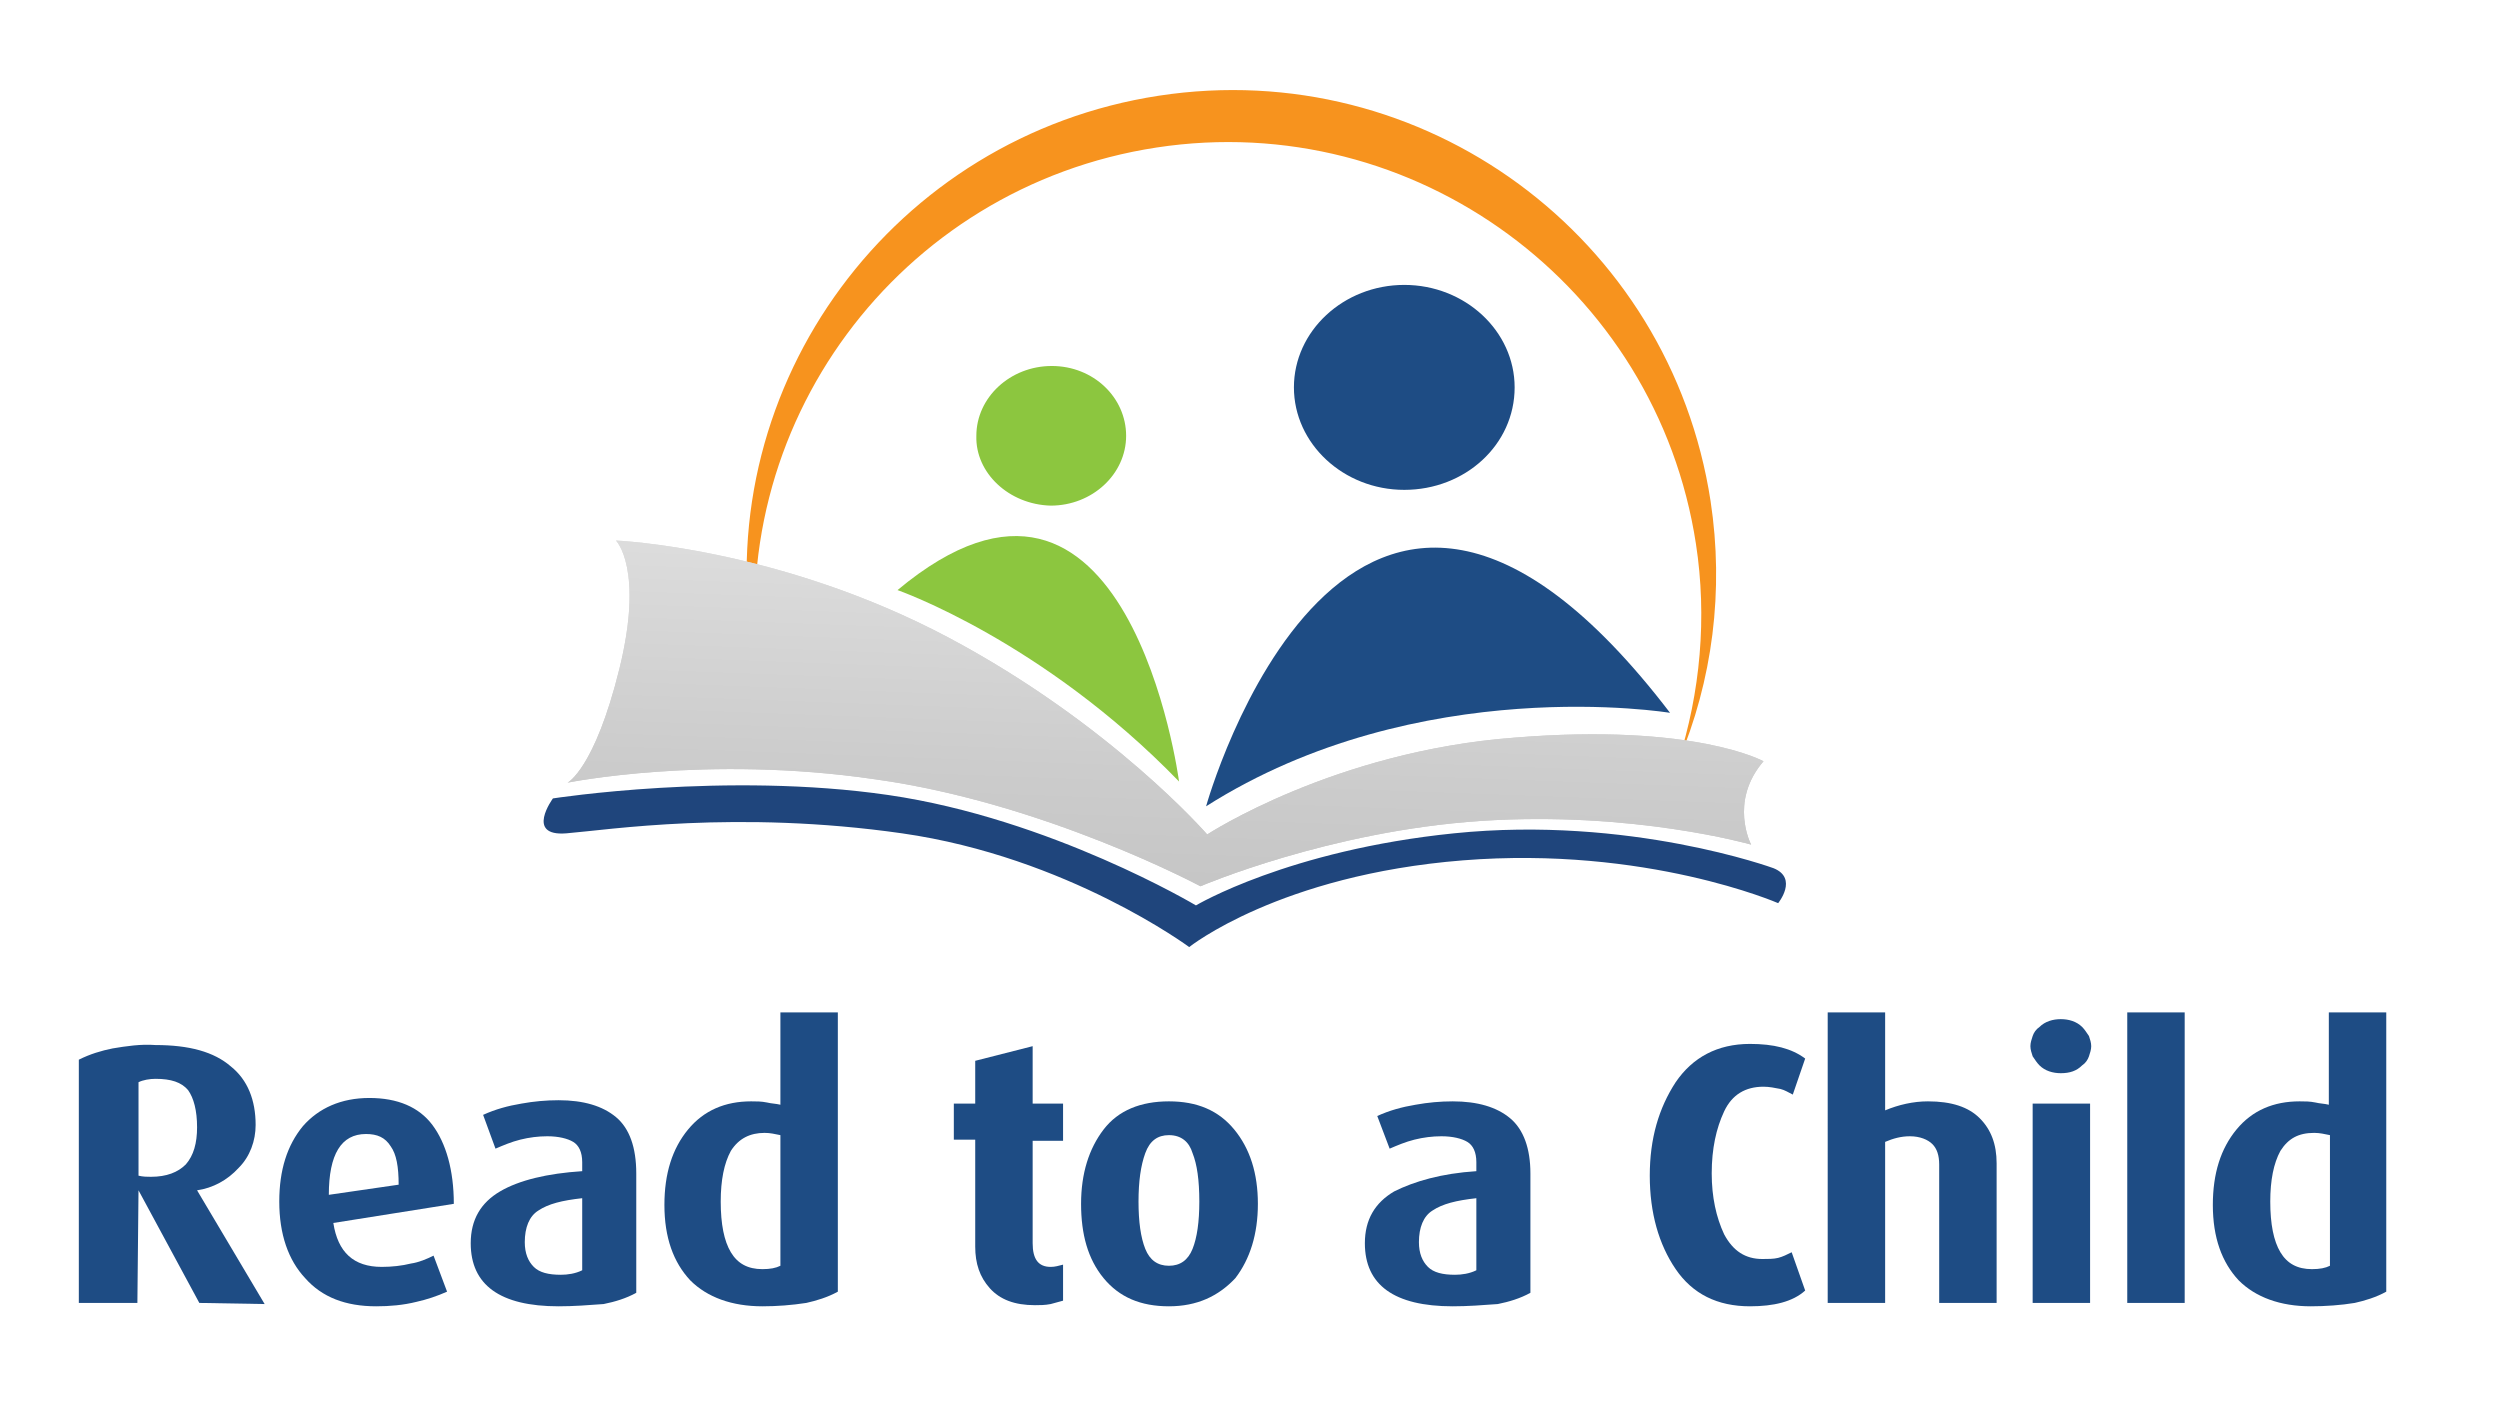 <?xml version="1.0" encoding="UTF-8"?>
<!-- Generator: Adobe Illustrator 25.4.1, SVG Export Plug-In . SVG Version: 6.00 Build 0)  -->
<svg xmlns="http://www.w3.org/2000/svg" xmlns:xlink="http://www.w3.org/1999/xlink" version="1.1" id="Layer_1" x="0px" y="0px" viewBox="0 0 222 125" style="enable-background:new 0 0 222 125;" xml:space="preserve">
<style type="text/css">
	.st0{clip-path:url(#SVGID_00000050632972488004752470000003847444179643105440_);}
	.st1{fill:#1E4C84;}
	.st2{fill:#F7931E;}
	.st3{fill:#8CC63F;}
	.st4{fill:url(#SVGID_00000120538631059418732760000004283788620812994490_);}
	.st5{fill:#1F457C;}
	.st6{fill:url(#SVGID_00000026153038566343874730000009919756643032202641_);}
</style>
<g>
	<defs>
		<rect id="SVGID_1_" x="7" y="8" width="205" height="108"></rect>
	</defs>
	<clipPath id="SVGID_00000035522372190410207050000007629529464637856898_">
		<use xlink:href="#SVGID_1_" style="overflow:visible;"></use>
	</clipPath>
	<g style="clip-path:url(#SVGID_00000035522372190410207050000007629529464637856898_);">
		<path class="st1" d="M17.7,115.7l-5.4-10l-0.1,10H7V94.1c1-0.5,2-0.8,3-1c1.2-0.2,2.5-0.4,3.8-0.3c3,0,5.2,0.6,6.7,1.9    c1.5,1.2,2.2,3,2.2,5.2c0,1.4-0.5,2.8-1.5,3.8c-1,1.1-2.3,1.8-3.7,2l6,10.1L17.7,115.7z M13.8,95.8c-0.5,0-1.1,0.1-1.5,0.3v8.3    c0.4,0.1,0.8,0.1,1.1,0.1c1.4,0,2.4-0.4,3.1-1.1c0.7-0.8,1-1.9,1-3.3c0-1.5-0.3-2.6-0.8-3.3C16.1,96.1,15.2,95.8,13.8,95.8z"></path>
		<path class="st1" d="M29.6,108.6c0.4,2.6,1.8,3.9,4.3,3.9c0.9,0,1.8-0.1,2.6-0.3c0.7-0.1,1.4-0.4,2-0.7l1.2,3.2    c-0.9,0.4-1.8,0.7-2.7,0.9c-1.2,0.3-2.4,0.4-3.6,0.4c-2.7,0-4.8-0.8-6.3-2.5c-1.5-1.6-2.3-3.9-2.3-6.8c0-2.8,0.7-5,2.1-6.7    c1.4-1.6,3.4-2.5,5.9-2.5c2.5,0,4.4,0.8,5.6,2.4c1.2,1.6,1.9,4,1.9,7L29.6,108.6z M32.5,100.7c-2.2,0-3.3,1.8-3.3,5.4l6.2-0.9    c0-1.6-0.2-2.7-0.7-3.4C34.2,101,33.5,100.7,32.5,100.7z"></path>
		<path class="st1" d="M49.6,116c-5.2,0-7.8-1.9-7.8-5.6c0-2.1,0.9-3.6,2.6-4.6s4.2-1.6,7.3-1.8v-0.8c0-0.9-0.3-1.5-0.8-1.8    c-0.5-0.3-1.3-0.5-2.3-0.5c-0.8,0-1.6,0.1-2.4,0.3c-0.8,0.2-1.5,0.5-2.2,0.8L42.9,99c1.1-0.5,2.2-0.8,3.4-1    c1.1-0.2,2.2-0.3,3.3-0.3c2.2,0,3.9,0.5,5.1,1.5c1.2,1,1.8,2.7,1.8,5v10.6c-0.9,0.5-1.9,0.8-2.9,1C52.3,115.9,50.9,116,49.6,116z     M51.7,106.4c-1.8,0.2-3,0.5-3.9,1.1c-0.8,0.5-1.2,1.5-1.2,2.8c0,1,0.3,1.7,0.8,2.2c0.5,0.5,1.3,0.7,2.4,0.7    c0.6,0,1.3-0.1,1.9-0.4L51.7,106.4z"></path>
		<path class="st1" d="M67.7,116c-2.7,0-4.9-0.8-6.4-2.3c-1.5-1.6-2.3-3.8-2.3-6.7c0-2.8,0.7-5,2.1-6.7c1.4-1.7,3.3-2.5,5.6-2.5    c0.5,0,0.9,0,1.4,0.1c0.4,0.1,0.8,0.1,1.2,0.2v-8.2h5.1v24.8c-0.9,0.5-1.9,0.8-2.8,1C70.3,115.9,69,116,67.7,116z M69.3,100.8    c-0.5-0.1-0.9-0.2-1.4-0.2c-1.3,0-2.3,0.5-3,1.6c-0.6,1.1-0.9,2.6-0.9,4.5c0,2,0.3,3.5,0.9,4.5c0.6,1,1.5,1.5,2.8,1.5    c0.7,0,1.2-0.1,1.6-0.3L69.3,100.8z"></path>
		<path class="st1" d="M91.9,115.9c-1.8,0-3.1-0.5-4-1.5s-1.3-2.2-1.3-3.7v-9.5h-1.9V98h1.9v-3.8l5.1-1.3V98h2.7v3.3h-2.7v9.1    c0,1.4,0.5,2.1,1.6,2.1c0.4,0,0.7-0.1,1.1-0.2v3.2c-0.4,0.1-0.7,0.2-1.1,0.3C92.8,115.9,92.3,115.9,91.9,115.9z"></path>
		<path class="st1" d="M103.8,116c-2.5,0-4.4-0.8-5.8-2.5c-1.4-1.7-2-3.9-2-6.6c0-2.7,0.7-4.9,2-6.6c1.3-1.7,3.3-2.5,5.8-2.5    c2.5,0,4.4,0.8,5.8,2.5c1.4,1.7,2.1,3.9,2.1,6.6c0,2.7-0.7,4.9-2,6.6C108.2,115.1,106.3,116,103.8,116z M103.8,100.8    c-1,0-1.7,0.5-2.1,1.6c-0.4,1.1-0.6,2.5-0.6,4.3c0,1.8,0.2,3.2,0.6,4.2c0.4,1,1.1,1.5,2.1,1.5c1,0,1.7-0.5,2.1-1.5    c0.4-1,0.6-2.4,0.6-4.2c0-1.9-0.2-3.3-0.6-4.3C105.6,101.4,104.9,100.8,103.8,100.8z"></path>
		<path class="st1" d="M129,116c-5.2,0-7.8-1.9-7.8-5.6c0-2.1,0.9-3.6,2.6-4.6c1.8-0.9,4.2-1.6,7.3-1.8v-0.8c0-0.9-0.3-1.5-0.8-1.8    s-1.3-0.5-2.3-0.5c-0.8,0-1.6,0.1-2.4,0.3c-0.8,0.2-1.5,0.5-2.2,0.8l-1.1-2.9c1.1-0.5,2.2-0.8,3.4-1c1.1-0.2,2.2-0.3,3.3-0.3    c2.2,0,3.9,0.5,5.1,1.5c1.2,1,1.8,2.7,1.8,4.9v10.6c-0.9,0.5-1.9,0.8-2.9,1C131.7,115.9,130.3,116,129,116z M131.1,106.4    c-1.8,0.2-3,0.5-3.9,1.1c-0.8,0.5-1.2,1.5-1.2,2.8c0,1,0.3,1.7,0.8,2.2c0.5,0.5,1.3,0.7,2.4,0.7c0.6,0,1.3-0.1,1.9-0.4    L131.1,106.4z"></path>
		<path class="st1" d="M155.4,116c-2.9,0-5.1-1.1-6.6-3.3c-1.5-2.2-2.3-5-2.3-8.3c0-3.3,0.8-6,2.3-8.3c1.5-2.2,3.7-3.4,6.6-3.4    c2.1,0,3.7,0.4,4.9,1.3l-1.1,3.2c-0.4-0.2-0.7-0.4-1.1-0.5c-0.5-0.1-1-0.2-1.5-0.2c-1.6,0-2.8,0.7-3.5,2.2    c-0.7,1.5-1.1,3.3-1.1,5.5c0,2.1,0.4,3.9,1.1,5.4c0.8,1.5,1.9,2.2,3.4,2.2c0.5,0,1,0,1.4-0.1c0.4-0.1,0.8-0.3,1.2-0.5l1.2,3.4    C159.2,115.6,157.5,116,155.4,116z"></path>
		<path class="st1" d="M172.2,115.7v-12.3c0-0.8-0.2-1.4-0.6-1.8c-0.4-0.4-1.1-0.7-2-0.7c-0.8,0-1.5,0.2-2.2,0.5v14.3h-5.1V89.9h5.1    v8.7c1.2-0.5,2.5-0.8,3.8-0.8c2.1,0,3.6,0.5,4.6,1.5c1,1,1.5,2.3,1.5,4v12.4L172.2,115.7z"></path>
		<path class="st1" d="M183,95.3c-0.7,0-1.4-0.2-1.9-0.7c-0.2-0.2-0.4-0.5-0.6-0.8c-0.1-0.3-0.2-0.6-0.2-0.9c0-0.3,0.1-0.6,0.2-0.9    c0.1-0.3,0.3-0.6,0.6-0.8c0.5-0.5,1.2-0.7,1.9-0.7c0.7,0,1.4,0.2,1.9,0.7c0.2,0.2,0.4,0.5,0.6,0.8c0.1,0.3,0.2,0.6,0.2,0.9    c0,0.3-0.1,0.6-0.2,0.9c-0.1,0.3-0.3,0.6-0.6,0.8C184.4,95.1,183.8,95.3,183,95.3z M180.5,115.7V98h5.1v17.7H180.5z"></path>
		<path class="st1" d="M188.9,115.7V89.9h5.1v25.8H188.9z"></path>
		<path class="st1" d="M205.2,116c-2.7,0-4.9-0.8-6.4-2.3c-1.5-1.6-2.3-3.8-2.3-6.7c0-2.8,0.7-5,2.1-6.7c1.4-1.7,3.3-2.5,5.6-2.5    c0.5,0,0.9,0,1.4,0.1c0.4,0.1,0.8,0.1,1.2,0.2v-8.2h5.1v24.8c-0.9,0.5-1.9,0.8-2.8,1C207.9,115.9,206.5,116,205.2,116z     M206.9,100.8c-0.5-0.1-0.9-0.2-1.4-0.2c-1.4,0-2.3,0.5-3,1.6c-0.6,1.1-0.9,2.6-0.9,4.5c0,2,0.3,3.5,0.9,4.5    c0.6,1,1.5,1.5,2.8,1.5c0.7,0,1.2-0.1,1.6-0.3L206.9,100.8z"></path>
		<path class="st1" d="M124.7,43.5c-5.4,0-9.8-4.1-9.8-9.1s4.4-9.1,9.8-9.1c5.4,0,9.8,4.1,9.8,9.1C134.5,39.5,130.1,43.5,124.7,43.5    z"></path>
		<path class="st2" d="M102.7,13.1c22.9-3.5,44.4,12.3,47.9,35.2c1,6.5,0.4,13.2-1.6,19.4c3.1-7.3,4.1-15.3,2.9-23.2    c-3.6-23.5-25.5-39.6-49-36C79.4,12.1,63.2,34,66.8,57.4c0.2,1.2,0.4,2.3,0.7,3.4C64,37.9,79.8,16.6,102.7,13.1z"></path>
		<path class="st1" d="M107.1,71.6c0,0,12.7-45.6,41.2-8.3C148.3,63.3,126,59.6,107.1,71.6z"></path>
		<path class="st3" d="M93.3,44.9c3.7,0,6.7-2.8,6.7-6.2c0-3.4-2.9-6.2-6.6-6.2c-3.7,0-6.7,2.8-6.7,6.2C86.6,42,89.6,44.8,93.3,44.9    z"></path>
		<path class="st3" d="M104.7,69.4c0,0-4.5-34.1-25-17C79.7,52.4,92.6,56.9,104.7,69.4z"></path>
		
			<linearGradient id="SVGID_00000164483742004352524490000016057331003073518505_" gradientUnits="userSpaceOnUse" x1="104.565" y1="87.278" x2="101.649" y2="8.477" gradientTransform="matrix(1 0 0 -1 0 126)">
			<stop offset="0" style="stop-color:#E6E6E6"></stop>
			<stop offset="0.38" style="stop-color:#CCCCCC"></stop>
			<stop offset="0.74" style="stop-color:#BABABA"></stop>
			<stop offset="1" style="stop-color:#B3B3B3"></stop>
		</linearGradient>
		<path style="fill:url(#SVGID_00000164483742004352524490000016057331003073518505_);" d="M156.6,67.6c0,0-6.1-3.4-22.1-2.1    c-16,1.2-27.3,8.6-27.3,8.6s-8.5-9.8-23-17.5c-15.1-8-29.5-8.6-29.5-8.6s2.5,2.5,0.3,11.4c-2.2,8.9-4.6,10.1-4.6,10.1    s12.3-2.5,27.3-0.3c15.1,2.1,28.9,9.5,28.9,9.5s11.4-4.9,24.9-5.8c13.5-0.9,24,2.1,24,2.1S153.5,71.2,156.6,67.6z"></path>
		<path class="st5" d="M157.5,77.1c0,0-12.8-4.7-28.4-3.1c-14.7,1.5-22.9,6.4-22.9,6.4s-12.9-7.7-27.3-9.8    c-14.4-2.1-29.8,0.3-29.8,0.3s-2.5,3.4,1.2,3.1c3.7-0.3,15.1-2.1,29.8,0c14.7,2.1,25.5,10.1,25.5,10.1s8-6.4,24.3-7.7    s28,3.8,28,3.8S159.7,78,157.5,77.1z"></path>
		
			<linearGradient id="SVGID_00000006690499733241831640000011097885843300318341_" gradientUnits="userSpaceOnUse" x1="104.565" y1="87.278" x2="101.649" y2="8.477" gradientTransform="matrix(1 0 0 -1 0 126)">
			<stop offset="0" style="stop-color:#E6E6E6"></stop>
			<stop offset="0.38" style="stop-color:#CCCCCC"></stop>
			<stop offset="0.74" style="stop-color:#BABABA"></stop>
			<stop offset="1" style="stop-color:#B3B3B3"></stop>
		</linearGradient>
		<path style="fill:url(#SVGID_00000006690499733241831640000011097885843300318341_);" d="M156.6,67.6c0,0-6.1-3.4-22.1-2.1    c-16,1.2-27.3,8.6-27.3,8.6s-8.5-9.8-23-17.5c-15.1-8-29.5-8.6-29.5-8.6s2.5,2.5,0.3,11.4c-2.2,8.9-4.6,10.1-4.6,10.1    s12.3-2.5,27.3-0.3c15.1,2.1,28.9,9.5,28.9,9.5s11.4-4.9,24.9-5.8c13.5-0.9,24,2.1,24,2.1S153.5,71.2,156.6,67.6z"></path>
	</g>
</g>
</svg>
